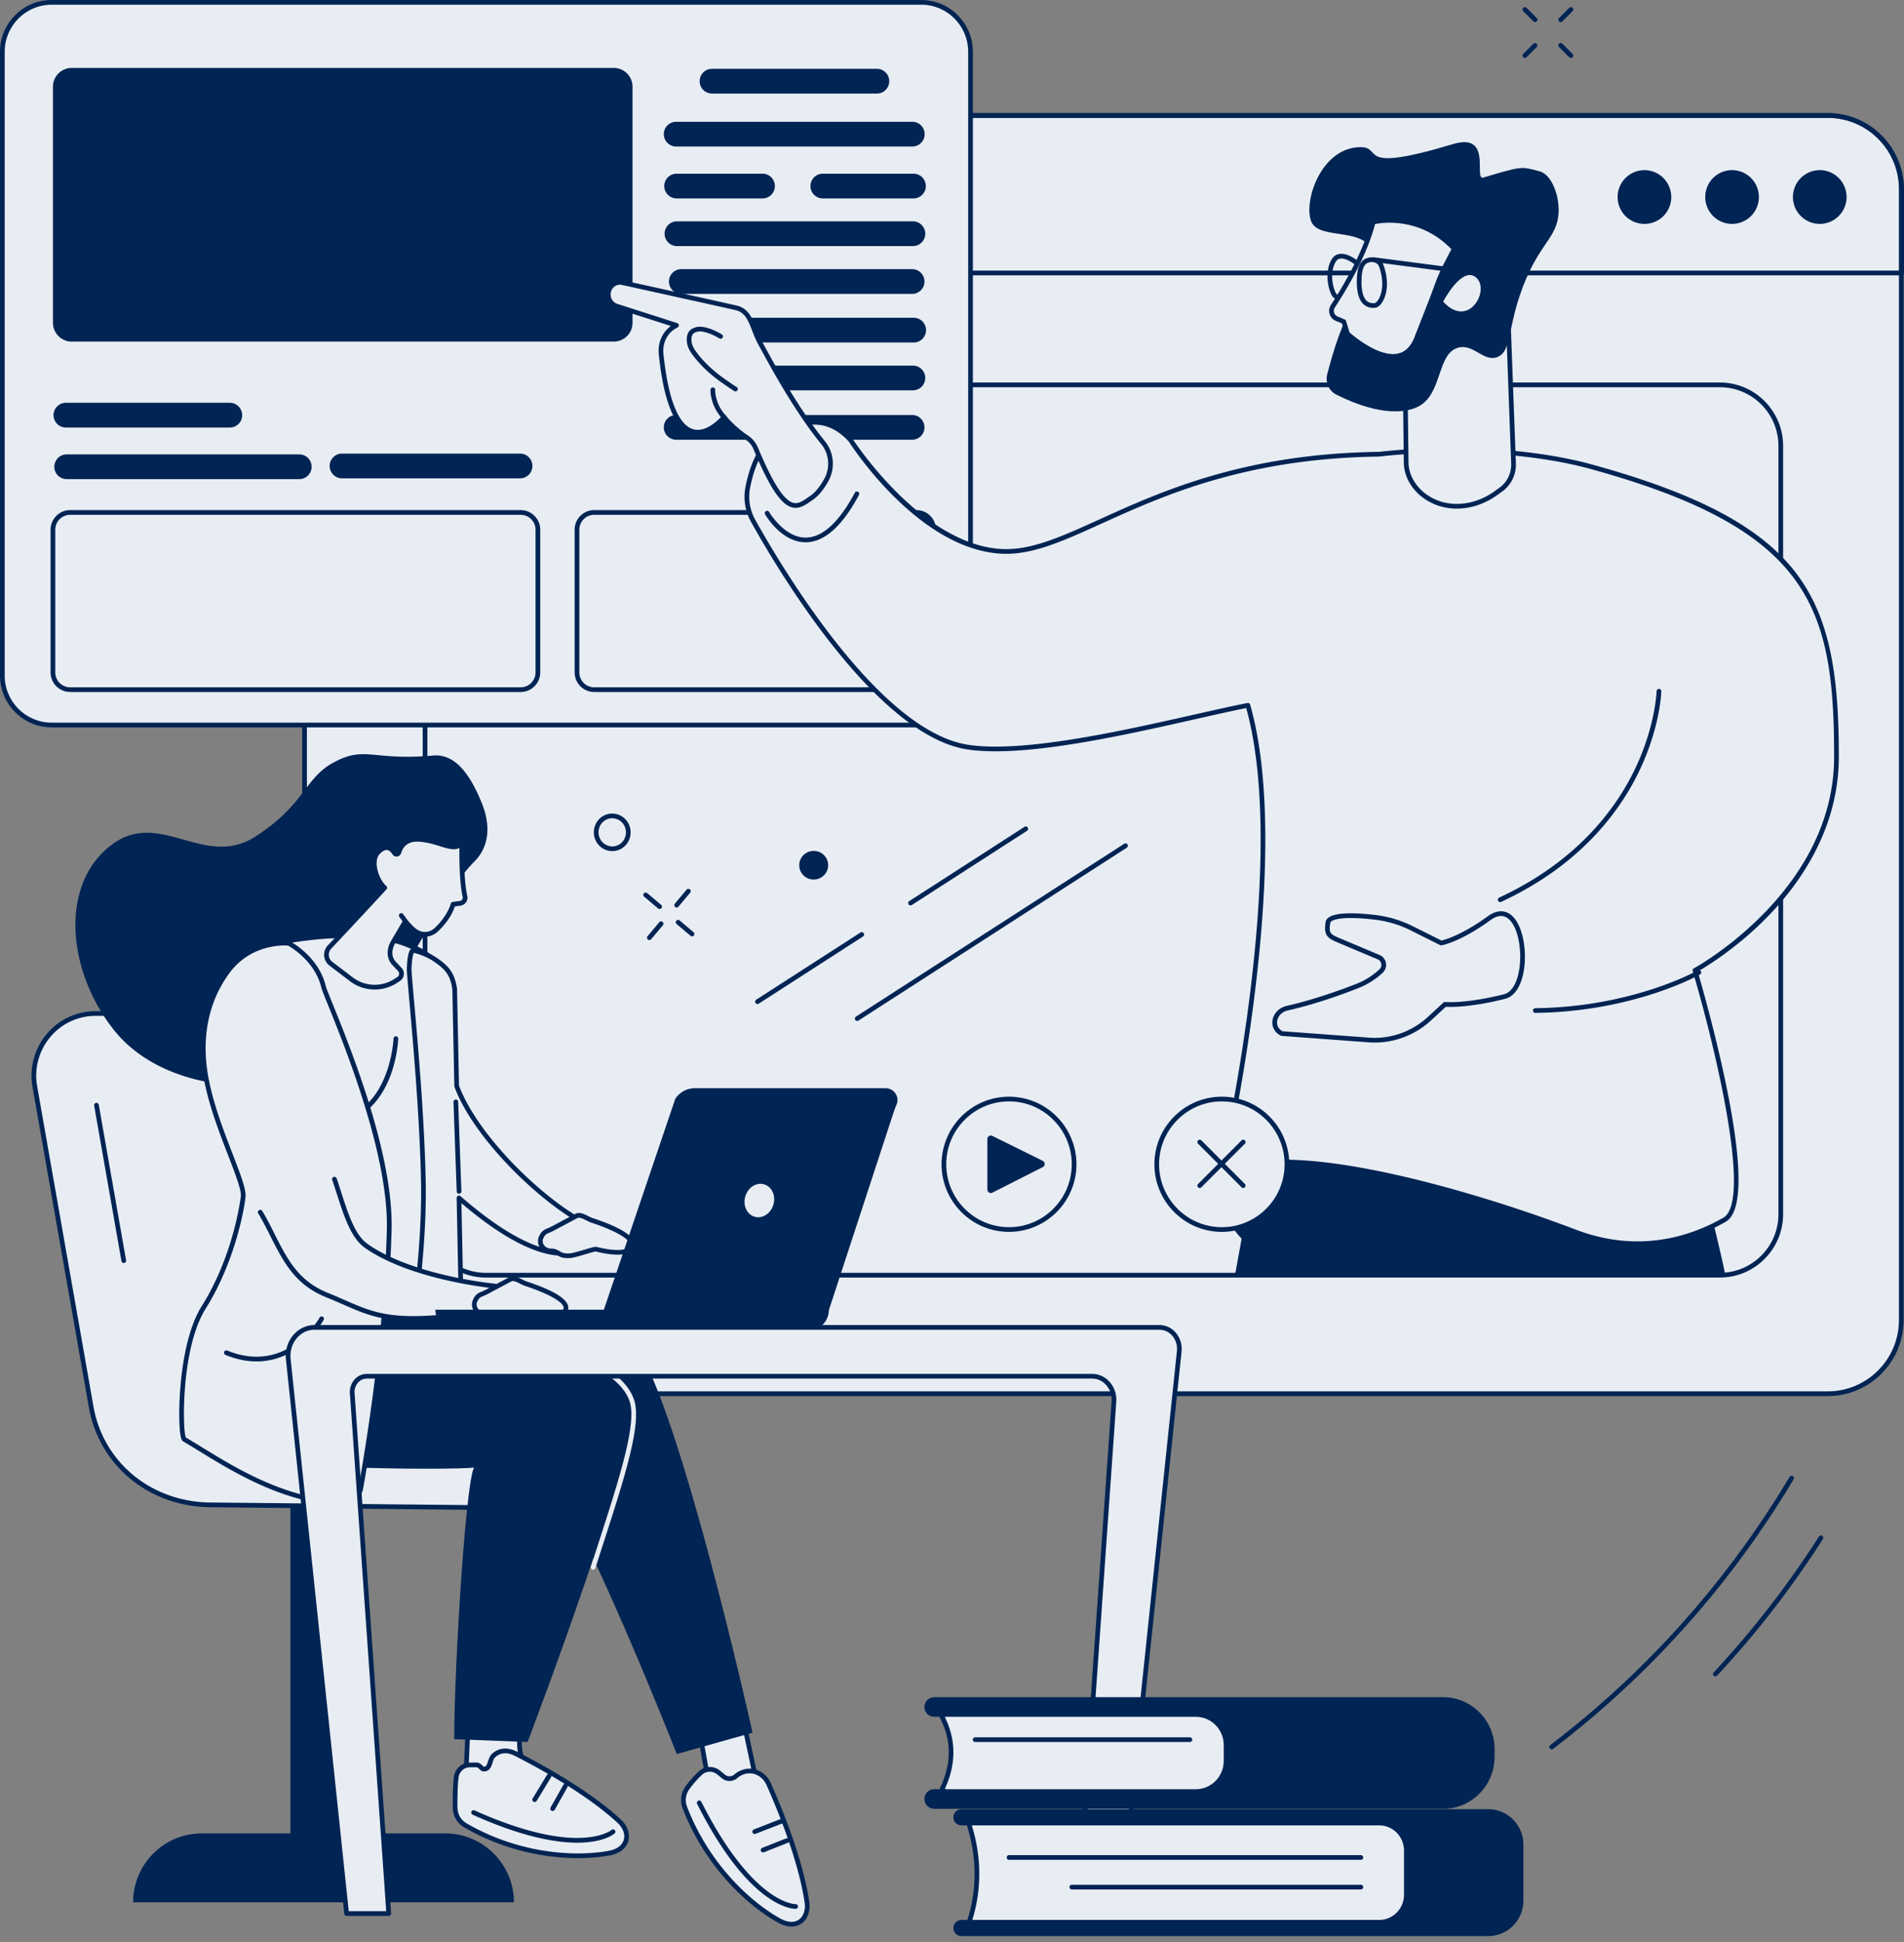 <svg xmlns="http://www.w3.org/2000/svg" fill="none" height="312" width="306">
    <rect width="100%" height="100%" fill="#808080" stroke="none"/>
    <path fill="#E8EDF4" d="M293.749 18.556H60.758c-6.525 0-11.814 5.3-11.814 11.836v181.684c0 6.537 5.29 11.837 11.814 11.837h232.991c6.524 0 11.813-5.3 11.813-11.837V30.393c0-6.538-5.289-11.837-11.813-11.837Z"></path>
    <path fill="#002453" d="M293.75 224.29H60.758c-6.721 0-12.19-5.479-12.19-12.214V30.391c0-6.734 5.469-12.214 12.19-12.214H293.75c6.721 0 12.191 5.48 12.191 12.214v181.685c0 6.735-5.47 12.214-12.191 12.214ZM60.758 18.933c-6.306 0-11.436 5.14-11.436 11.458v181.685c0 6.318 5.13 11.458 11.436 11.458H293.75c6.306 0 11.437-5.14 11.437-11.458V30.391c0-6.318-5.129-11.458-11.437-11.458H60.758Z"></path>
    <path fill="#002453" d="M305.622 44.235H49.004a.377.377 0 0 1-.377-.377V30.422c0-6.752 5.481-12.245 12.22-12.245h232.932c6.738 0 12.219 5.492 12.219 12.245v13.436c0 .209-.168.377-.376.377ZM49.38 43.48h255.865v-13.06c0-6.334-5.143-11.488-11.466-11.488H60.848c-6.323 0-11.466 5.154-11.466 11.489v13.059h-.002ZM276.41 205.248H78.098c-5.603 0-10.163-4.569-10.163-10.183V71.64c0-5.615 4.56-10.184 10.163-10.184H276.41c5.605 0 10.163 4.57 10.163 10.184v123.423c0 5.615-4.56 10.183-10.163 10.183v.002ZM78.098 62.213c-5.187 0-9.408 4.229-9.408 9.427v123.423c0 5.198 4.22 9.427 9.408 9.427H276.41c5.187 0 9.41-4.229 9.41-9.427V71.64c0-5.198-4.221-9.427-9.41-9.427H78.098Z"></path>
    <path fill="#002453" d="M267.333 34.71a4.326 4.326 0 0 0 0-6.108 4.304 4.304 0 0 0-6.096 0 4.324 4.324 0 0 0 0 6.108 4.305 4.305 0 0 0 6.096 0ZM282.562 32.645a4.32 4.32 0 0 0-3.205-5.196 4.31 4.31 0 0 0-5.186 3.212 4.32 4.32 0 0 0 3.205 5.195 4.31 4.31 0 0 0 5.186-3.211ZM296.656 32.644a4.32 4.32 0 0 0-3.205-5.196 4.31 4.31 0 0 0-5.185 3.211 4.32 4.32 0 0 0 3.205 5.196 4.31 4.31 0 0 0 5.185-3.211Z"></path>
    <path fill="#E8EDF4" d="M148.063.377H8.293C3.922.377.378 3.93.378 8.31v100.236c0 4.381 3.544 7.933 7.917 7.933h139.769c4.372 0 7.917-3.552 7.917-7.933V8.31c0-4.381-3.545-7.933-7.917-7.933Z"></path>
    <path fill="#002453" d="M148.061 116.856H8.295c-4.573 0-8.295-3.727-8.295-8.312V8.312C0 3.729 3.722 0 8.295 0h139.766c4.573 0 8.295 3.73 8.295 8.312v100.234c0 4.583-3.722 8.312-8.295 8.312v-.002ZM8.295.756c-4.157 0-7.54 3.39-7.54 7.556v100.234c0 4.166 3.383 7.555 7.54 7.555h139.766c4.158 0 7.54-3.389 7.54-7.555V8.312c0-4.166-3.382-7.556-7.54-7.556H8.295Z"></path>
    <path fill="#002453" d="M140.931 15.03h-26.503a1.985 1.985 0 0 1-1.983-1.986c0-1.098.888-1.987 1.983-1.987h26.503c1.096 0 1.983.889 1.983 1.987a1.984 1.984 0 0 1-1.983 1.987ZM146.622 23.54h-37.955a1.985 1.985 0 0 1-1.983-1.988c0-1.098.888-1.987 1.983-1.987h37.955c1.096 0 1.984.89 1.984 1.987a1.985 1.985 0 0 1-1.984 1.987ZM146.721 39.533h-37.926a1.984 1.984 0 0 1-1.983-1.986c0-1.098.887-1.987 1.983-1.987h37.926c1.096 0 1.983.889 1.983 1.986a1.984 1.984 0 0 1-1.983 1.987ZM146.594 47.217h-37.1a1.985 1.985 0 0 1-1.984-1.987c0-1.098.888-1.987 1.984-1.987h37.1c1.096 0 1.983.889 1.983 1.987a1.984 1.984 0 0 1-1.983 1.987ZM146.845 55.027h-37.1a1.985 1.985 0 0 1-1.984-1.987c0-1.098.888-1.987 1.984-1.987h37.1c1.095 0 1.983.889 1.983 1.987a1.985 1.985 0 0 1-1.983 1.987ZM146.719 62.71h-37.924a1.984 1.984 0 0 1-1.983-1.988c0-1.098.887-1.987 1.983-1.987h37.924c1.096 0 1.983.89 1.983 1.987a1.984 1.984 0 0 1-1.983 1.987ZM146.594 70.646h-37.925a1.984 1.984 0 0 1-1.983-1.987c0-1.098.887-1.987 1.983-1.987h37.925c1.095 0 1.983.889 1.983 1.987a1.985 1.985 0 0 1-1.983 1.987ZM122.552 31.878h-13.813a1.984 1.984 0 0 1-1.983-1.987c0-1.098.887-1.987 1.983-1.987h13.813c1.096 0 1.983.89 1.983 1.987a1.984 1.984 0 0 1-1.983 1.987ZM146.813 31.878h-14.576a1.984 1.984 0 0 1-1.983-1.987c0-1.098.887-1.987 1.983-1.987h14.576c1.095 0 1.983.89 1.983 1.987a1.985 1.985 0 0 1-1.983 1.987ZM48.096 76.975h-37.38a1.984 1.984 0 0 1-1.983-1.987c0-1.098.887-1.987 1.983-1.987h37.382c1.096 0 1.983.889 1.983 1.987a1.984 1.984 0 0 1-1.983 1.987h-.002ZM83.583 76.847H54.965a1.984 1.984 0 0 1-1.983-1.986c0-1.099.887-1.987 1.983-1.987h28.618c1.096 0 1.983.889 1.983 1.987a1.984 1.984 0 0 1-1.983 1.986ZM36.937 68.687H10.59A1.984 1.984 0 0 1 8.606 66.7c0-1.098.887-1.987 1.983-1.987h26.348c1.096 0 1.983.89 1.983 1.987a1.984 1.984 0 0 1-1.983 1.987ZM83.681 111.176H11.273a3.15 3.15 0 0 1-3.144-3.15V85.102a3.15 3.15 0 0 1 3.144-3.15H83.68a3.15 3.15 0 0 1 3.144 3.15v22.924c0 1.735-1.41 3.15-3.144 3.15ZM11.273 82.71a2.394 2.394 0 0 0-2.389 2.393v22.925a2.394 2.394 0 0 0 2.389 2.393H83.68a2.394 2.394 0 0 0 2.389-2.393V85.103a2.394 2.394 0 0 0-2.389-2.393H11.273ZM147.289 111.176H95.497a3.15 3.15 0 0 1-3.144-3.15V85.102a3.15 3.15 0 0 1 3.144-3.15h51.792a3.15 3.15 0 0 1 3.142 3.15v22.924a3.15 3.15 0 0 1-3.142 3.15ZM95.497 82.71a2.394 2.394 0 0 0-2.389 2.393v22.925a2.394 2.394 0 0 0 2.389 2.393h51.792a2.394 2.394 0 0 0 2.389-2.393V85.103a2.394 2.394 0 0 0-2.389-2.393H95.497ZM98.638 10.915H11.527a3.02 3.02 0 0 0-3.018 3.024v37.916a3.02 3.02 0 0 0 3.018 3.024h87.111a3.02 3.02 0 0 0 3.018-3.024V13.94a3.02 3.02 0 0 0-3.018-3.024ZM277.263 204.796c-.361-1.89-.706-3.292-1.016-4.621a263.863 263.863 0 0 0-6.575-23.256l-4.893-17.859-60.347 10.994s-1.954 13.203-5.941 34.742H277.263Z"></path>
    <path fill="#002453" d="M212.234 202.541c6.624 0 10.935-7.231 7.971-13.377a461.46 461.46 0 0 0-2.052-4.207c-5.091-10.295-19.662-8.048-21.477 3.369-.032.201-.437.403-.464.607-.94 7.224 4.607 13.61 11.633 13.61h4.389v-.002Z"></path>
    <path fill="#E8EDF4" d="M295.145 121.585c0-25.384-4.919-37.103-39.383-46.596-8.755-2.412-21.656-3.424-34.162-2.015-34.824.43-48.132 16-60.322 15.614-13.424-.425-24.572-17.886-24.572-17.886-4.443-4.832-9.154-2.386-11.677-.95-3.019 1.722-4.31 5.748-4.855 8.575a7.903 7.903 0 0 0 .855 5.329c4.45 7.985 20.085 34.222 34.554 36.382 11.479 1.713 34.488-4.689 44.97-6.719 7.391 25.856-4.347 75.607-4.347 75.607 8.766-6.289 38.118 1.821 56.931 8.983 9.407 3.582 17.851 1.583 24.016-1.953 6.167-3.535-4.755-40.052-4.755-40.052s22.747-12.19 22.747-34.321v.002Z"></path>
    <path fill="#002453" d="M263.17 200.195c-3.13 0-6.538-.55-10.167-1.93-16.782-6.391-47.582-15.483-56.576-9.029a.378.378 0 0 1-.587-.395c.117-.494 11.53-49.523 4.445-75.083-2.229.44-4.956 1.055-8.085 1.762-11.663 2.635-27.636 6.242-36.671 4.892-14.625-2.182-30.356-28.543-34.829-36.571a8.267 8.267 0 0 1-.896-5.584c.589-3.054 1.941-7.066 5.039-8.832 2.198-1.252 7.348-4.19 12.141 1.022a.347.347 0 0 1 .04.053c.111.173 11.198 17.3 24.267 17.713 4.584.146 9.388-2.035 15.473-4.795 9.819-4.454 23.264-10.552 44.832-10.82 11.758-1.327 24.903-.552 34.267 2.029 17.09 4.706 27.211 10.096 32.815 17.474 5.682 7.478 6.845 17.197 6.845 29.487 0 11.56-6.242 20.37-11.481 25.724-4.963 5.075-9.993 8.092-11.196 8.779.48 1.637 2.865 9.913 4.611 18.442 2.636 12.879 2.597 20.2-.117 21.755-3.497 2.004-8.352 3.909-14.172 3.909l.002-.002Zm-56.929-13.886c13.44 0 34.268 6.389 47.032 11.248 10.1 3.845 18.46 1.075 23.695-1.927 4.845-2.777-1.915-29.538-4.928-39.616a.38.38 0 0 1 .183-.441c.226-.121 22.547-12.344 22.547-33.988 0-24.104-3.857-36.522-39.105-46.23-9.278-2.556-22.313-3.324-34.019-2.003-21.448.267-34.812 6.328-44.57 10.752-6.175 2.8-11.042 5.013-15.807 4.862-13.325-.422-24.185-16.982-24.86-18.033-3.858-4.173-7.821-2.774-11.191-.853-2.849 1.623-4.112 5.42-4.672 8.318a7.513 7.513 0 0 0 .814 5.072c4.431 7.952 19.997 34.061 34.281 36.192 8.896 1.328 24.789-2.26 36.394-4.881 3.3-.745 6.148-1.389 8.45-1.834a.38.38 0 0 1 .434.267c6.789 23.75-2.612 68.062-4.139 74.905 2.276-1.272 5.559-1.812 9.462-1.812l-.001.002Z"></path>
    <path fill="#002453" d="M129.467 87.121c-3.881 0-6.399-4.305-6.506-4.49a.377.377 0 0 1 .654-.376c.023.04 2.456 4.17 5.92 4.112 2.668-.041 5.31-2.465 7.851-7.206a.377.377 0 1 1 .665.357c-2.682 5.003-5.544 7.56-8.508 7.605h-.076v-.002ZM241.098 144.927a.377.377 0 0 1-.159-.72c12.785-5.927 18.982-14.623 21.929-20.875 3.196-6.78 3.369-12.233 3.371-12.287a.377.377 0 0 1 .376-.369h.01a.379.379 0 0 1 .369.388c-.006.228-.173 5.638-3.427 12.557-2.998 6.376-9.303 15.243-22.311 21.272a.371.371 0 0 1-.158.036v-.002ZM246.749 162.732a.378.378 0 0 1-.004-.757c15.678-.187 26.02-6.025 26.121-6.085a.378.378 0 0 1 .375.655c-.103.059-10.616 5.995-26.487 6.185h-.005v.002Z"></path>
    <path fill="#E8EDF4" d="M232.234 161.353s3.213.346 9.568-1.249c4.804-1.205 3.386-16.83-2.458-12.598-4.879 3.534-7.734 3.992-7.734 3.992l-4.704-2.349a17.844 17.844 0 0 0-5.864-1.767c-8.109-.957-7.622.919-7.622.919-.348 1.897.329 2.184 1.818 2.812l6.343 2.672c.881.37 1.081 1.57.372 2.228a12.04 12.04 0 0 1-3.753 2.369c-2.5.99-6.86 2.581-11.35 3.597-2.112.479-2.782 3.1-.835 4.071l14.004 1.033c3.549.262 7.048-.972 9.708-3.423l2.504-2.308.003.001Z"></path>
    <path fill="#002453" d="M220.941 167.496c-.315 0-.632-.012-.948-.035l-14.004-1.034a.362.362 0 0 1-.14-.039c-.966-.481-1.469-1.375-1.349-2.39.137-1.152 1.05-2.111 2.266-2.388 4.569-1.035 9.039-2.687 11.297-3.579a11.624 11.624 0 0 0 3.633-2.295.976.976 0 0 0 .294-.891.928.928 0 0 0-.555-.712l-6.343-2.672c-1.46-.615-2.429-1.023-2.054-3.172-.009-.142.017-.396.248-.662.807-.928 3.43-1.138 7.798-.621 2.063.243 4.078.852 5.988 1.805l4.589 2.292c.567-.13 3.26-.861 7.461-3.903 1.555-1.127 2.717-.852 3.42-.423 2.118 1.297 2.885 5.682 2.38 9.001-.396 2.599-1.5 4.309-3.028 4.693-5.604 1.406-8.769 1.323-9.526 1.274l-2.383 2.196c-2.484 2.287-5.734 3.555-9.044 3.555Zm-14.819-1.817 13.925 1.029c3.424.253 6.859-.959 9.427-3.325l2.504-2.308a.377.377 0 0 1 .295-.097c.033.003 3.239.314 9.437-1.241 1.22-.306 2.119-1.791 2.467-4.074.471-3.094-.231-7.144-2.027-8.242-.737-.45-1.605-.32-2.584.389-4.896 3.546-7.774 4.04-7.895 4.061a.37.37 0 0 1-.227-.036l-4.704-2.349a17.407 17.407 0 0 0-5.741-1.73c-5.742-.678-6.918.109-7.142.367l-.069.082a.388.388 0 0 1 .005.163c-.294 1.599.107 1.767 1.594 2.395l6.343 2.672c.528.222.904.7 1.006 1.278a1.72 1.72 0 0 1-.524 1.575 12.394 12.394 0 0 1-3.869 2.445c-2.783 1.099-7.022 2.621-11.407 3.613-1.048.238-1.601 1.046-1.684 1.741-.082.671.235 1.247.871 1.591l-.001.001Z"></path>
    <path fill="#E8EDF4" d="M97.865 46.671c.307-.93 1.226-1.473 2.147-1.271 2.572.568 15.811 3.49 18.281 4.052 2.47.563 2.568 3.318 3.974 5.84 1.223 2.193 5.432 10.231 10.019 15.832 1.383 1.687 1.575 4.106.501 6.023-.618 1.1-1.402 2.181-2.333 2.819-2.393 1.638-4.192 3.591-8.997-7.93a3.824 3.824 0 0 0-1.422-1.725 17.428 17.428 0 0 1-3.676-3.296s-8.051 9.85-10.109-10.149c-.183-1.778.607-3.51 2.102-4.383.119-.07.244-.14.375-.21l-9.646-3.098c-1.01-.325-1.559-1.457-1.215-2.498l-.001-.006Z"></path>
    <path fill="#002453" d="M127.869 81.59c-.207 0-.419-.029-.638-.091-1.785-.52-3.617-3.308-6.124-9.318a3.445 3.445 0 0 0-1.281-1.556 17.694 17.694 0 0 1-3.474-3.039c-.77.814-2.918 2.774-5.194 2.09-2.718-.818-4.497-5.117-5.284-12.774-.187-1.809.568-3.54 1.944-4.527l-8.852-2.843a2.248 2.248 0 0 1-1.322-1.14 2.413 2.413 0 0 1-.137-1.838c.368-1.112 1.48-1.766 2.587-1.521 4.316.951 16.012 3.535 18.282 4.052 1.917.437 2.551 2.063 3.223 3.785.287.736.584 1.498.998 2.239.134.24.303.55.505.92 1.62 2.96 5.412 9.893 9.476 14.855 1.474 1.8 1.69 4.392.536 6.447-.767 1.366-1.589 2.357-2.448 2.944l-.315.219c-.776.54-1.571 1.096-2.48 1.096h-.002Zm-11.512-14.954c.11 0 .217.05.289.134a16.969 16.969 0 0 0 3.596 3.223 4.197 4.197 0 0 1 1.562 1.895c2.346 5.623 4.138 8.446 5.639 8.885.84.244 1.598-.286 2.477-.9l.32-.222c.762-.522 1.507-1.426 2.216-2.69 1.003-1.787.816-4.038-.463-5.6-4.109-5.016-7.924-11.993-9.554-14.97-.202-.368-.37-.677-.504-.915-.438-.786-.745-1.572-1.042-2.332-.648-1.663-1.16-2.977-2.687-3.323-2.266-.517-13.961-3.099-18.277-4.05-.73-.162-1.464.278-1.708 1.02-.139.42-.105.868.093 1.26.187.37.5.64.88.762l9.645 3.098a.378.378 0 0 1 .061.694c-.126.066-.246.134-.361.2-1.336.782-2.089 2.36-1.917 4.02.938 9.124 3.101 11.63 4.751 12.126 2.311.695 4.669-2.148 4.691-2.177a.372.372 0 0 1 .288-.138h.005Z"></path>
    <path fill="#002453" d="M118.201 62.876a.387.387 0 0 1-.19-.05c-.639-.375-1.815-1.211-2.292-1.553-2.605-1.871-4.059-3.732-4.695-4.676-.445-.66-.669-1.399-.65-2.136.037-1.392.918-1.702 1.342-1.85 1.55-.542 4.036.954 4.314 1.126a.378.378 0 0 1-.397.642c-.672-.415-2.641-1.414-3.669-1.055-.401.139-.815.284-.837 1.155-.015.582.165 1.166.521 1.695.607.9 2 2.682 4.509 4.484.365.262 1.605 1.146 2.233 1.514a.379.379 0 0 1-.19.704h.001ZM116.466 67.507c-.1 0-.2-.04-.275-.12-2.132-2.272-2.007-4.689-2-4.79a.38.38 0 0 1 .4-.353.379.379 0 0 1 .353.4c-.002.035-.095 2.21 1.798 4.225a.376.376 0 0 1-.274.636l-.002.002Z"></path>
    <path fill="#E8EDF4" d="m243.244 74.395-.874-23.655-16.562 8.715.182 14.95c.12 3.334 2.853 5.193 2.853 5.193 3.384 2.579 8.126 2.111 11.576-.374l.799-.574c1.337-.962 2.102-2.569 2.026-4.255Z"></path>
    <path fill="#002453" d="M234.134 81.713c-1.998 0-3.927-.602-5.52-1.816-.102-.068-2.874-1.995-3.001-5.48l-.181-14.959a.378.378 0 0 1 .202-.34l16.561-8.714a.377.377 0 0 1 .553.32l.874 23.653c.081 1.822-.733 3.533-2.181 4.577l-.799.575c-2.016 1.451-4.304 2.182-6.506 2.182l-.002.002Zm-7.946-22.032.18 14.72c.112 3.083 2.662 4.866 2.687 4.884 3.096 2.358 7.569 2.207 11.144-.368l.799-.575c1.24-.894 1.939-2.362 1.867-3.93v-.003l-.851-23.055-15.827 8.328.001-.001Z"></path>
    <path fill="#002453" d="M218.292 23.648c4.42-.263-1.137 4.426 15.211-.496 6.511-1.96 3.218 5.872 4.908 5.37 6.242-1.862 6.027-1.806 9.074-.98 2.017.546 3.331 4.38 2.951 7.244-.5 3.78-3.528 4.758-6.207 12.748-1.883 5.611-1.42 9.02-3.601 9.838-2.205.828-3.836-2.223-6.311-1.505-3.202.928-2.57 6.644-5.688 9.015-1.966 1.496-6.541 2.19-13.873-1.486-1.187-.595-1.798-1.987-1.447-3.306.45-1.69 1.03-3.82 1.749-5.81 3.427-9.477 6.699-11.62 5.513-14.075-1.816-3.761-8.721-1.603-9.864-4.693-1.188-3.209 1.534-11.5 7.586-11.862l-.001-.002Z"></path>
    <path fill="#E8EDF4" d="m233.72 39.964-1.265 2.434a28.72 28.72 0 0 0-1.551 3.554c-.821 2.29-2.376 6.162-3.228 8.35-2.734 7.036-11.128-.693-11.128-.693l-.584-1.936-1.128-.474a1.336 1.336 0 0 1-.565-.423 1.386 1.386 0 0 1-.056-1.588c1.687-2.568 5.203-8.334 6.467-13.51 0 0 7.203-1.918 13.038 4.284v.002Z"></path>
    <path fill="#002453" d="M223.881 57.638c-3.471 0-7.405-3.581-7.586-3.75a.37.37 0 0 1-.105-.168l-.533-1.766-.965-.405a1.74 1.74 0 0 1-.721-.544 1.763 1.763 0 0 1-.07-2.022c1.507-2.293 5.146-8.191 6.416-13.39a.376.376 0 0 1 .27-.276c.074-.02 7.489-1.902 13.41 4.39.11.118.134.291.059.434l-1.265 2.434a28.323 28.323 0 0 0-1.53 3.506c-.596 1.664-1.595 4.199-2.397 6.235-.311.79-.599 1.521-.833 2.125-.669 1.718-1.724 2.757-3.137 3.086a4.46 4.46 0 0 1-1.011.112l-.002-.001Zm-7.001-4.24c.611.54 4.791 4.102 7.843 3.392 1.155-.269 2.03-1.153 2.604-2.625.234-.603.522-1.336.834-2.128.801-2.03 1.797-4.56 2.389-6.212.441-1.23.97-2.443 1.572-3.6l1.14-2.195c-5.028-5.169-11.07-4.273-12.27-4.031-1.294 5.061-4.592 10.551-6.461 13.399-.229.35-.214.814.042 1.152a.998.998 0 0 0 .411.303l1.128.474c.103.044.183.13.215.24l.555 1.835-.002-.003Z"></path>
    <path fill="#E8EDF4" d="M231.936 48.46s3.033-5.856 5.313-3.86c2.28 1.993-1.218 8.355-5.313 3.86Z"></path>
    <path fill="#002453" d="M220.7 49.46c-.641 0-1.179-.207-1.604-.618-.789-.763-1.129-2.216-1.011-4.322.089-1.619.542-2.586 1.382-2.958.619-.275 1.276-.294 1.847-.054.474.199.835.554.993.974 1.008 2.682.587 4.885-.143 6.05-.344.553-.761.878-1.172.915-.1.009-.198.014-.293.014h.001Zm-.224-7.364a1.74 1.74 0 0 0-.702.156c-.556.247-.862 1.003-.936 2.31-.104 1.85.166 3.143.782 3.738.327.316.756.447 1.304.396.128-.012.37-.194.603-.563.605-.967.987-2.957.076-5.385-.083-.222-.3-.424-.579-.542a1.416 1.416 0 0 0-.548-.107v-.003Z"></path>
    <path fill="#002453" d="M234.675 43.906c-.017 0-.032 0-.049-.003l-13.822-1.809a.375.375 0 0 1-.324-.423.375.375 0 0 1 .422-.326l13.822 1.808a.375.375 0 0 1 .324.423.377.377 0 0 1-.373.33ZM214.663 47.978a.385.385 0 0 1-.168-.037c-.397-.19-.68-.932-.814-1.357-.421-1.339-.564-3.316.3-4.849.29-.515.704-.828 1.232-.926 1.307-.248 2.839.984 2.904 1.037a.38.38 0 0 1 .054.532.377.377 0 0 1-.531.054c-.365-.296-1.493-1.032-2.288-.88-.302.057-.536.24-.715.555-1.156 2.055-.162 4.889.199 5.163.188.09.259.31.17.5a.38.38 0 0 1-.343.21v-.002Z"></path>
    <path fill="#E8EDF4" d="M127.952 197.533c5.778 0 10.462-4.693 10.462-10.482s-4.684-10.482-10.462-10.482-10.462 4.693-10.462 10.482 4.684 10.482 10.462 10.482ZM162.16 197.533c5.778 0 10.462-4.693 10.462-10.482s-4.684-10.482-10.462-10.482-10.462 4.693-10.462 10.482 4.684 10.482 10.462 10.482Z"></path>
    <path fill="#002453" d="M162.16 197.912c-5.976 0-10.84-4.871-10.84-10.861s4.862-10.861 10.84-10.861S173 181.061 173 187.051s-4.864 10.861-10.84 10.861Zm0-20.966c-5.561 0-10.085 4.533-10.085 10.105s4.524 10.105 10.085 10.105c5.561 0 10.085-4.533 10.085-10.105s-4.524-10.105-10.085-10.105Z"></path>
    <path fill="#002453" d="M158.684 191.109v-8.115c0-.414.434-.683.804-.501l8.099 4.006a.56.56 0 0 1 .005 1l-8.099 4.108a.557.557 0 0 1-.809-.498Z"></path>
    <path fill="#E8EDF4" d="M196.367 197.533c5.778 0 10.462-4.693 10.462-10.482s-4.684-10.482-10.462-10.482c-5.777 0-10.461 4.693-10.461 10.482s4.684 10.482 10.461 10.482Z"></path>
    <path fill="#002453" d="M196.368 197.912c-5.977 0-10.84-4.871-10.84-10.861s4.863-10.861 10.84-10.861c5.976 0 10.839 4.871 10.839 10.861s-4.861 10.861-10.839 10.861Zm0-20.966c-5.561 0-10.086 4.533-10.086 10.105s4.525 10.105 10.086 10.105c5.56 0 10.085-4.533 10.085-10.105s-4.525-10.105-10.085-10.105Z"></path>
    <path fill="#002453" d="M199.799 190.855a.373.373 0 0 1-.266-.111l-6.981-6.994a.378.378 0 0 1 0-.534.375.375 0 0 1 .533 0l6.981 6.995a.377.377 0 0 1-.267.644Z"></path>
    <path fill="#002453" d="M192.819 190.855a.377.377 0 0 1-.267-.644l6.981-6.995a.375.375 0 0 1 .533 0 .378.378 0 0 1 0 .534l-6.981 6.994a.373.373 0 0 1-.266.111ZM146.336 145.461a.378.378 0 0 1-.204-.695l18.516-11.926a.377.377 0 1 1 .407.636l-18.516 11.925a.372.372 0 0 1-.203.06ZM121.738 161.304a.378.378 0 0 1-.203-.695l16.763-10.797a.378.378 0 0 1 .408.636l-16.764 10.796a.373.373 0 0 1-.204.06ZM137.769 164.02a.375.375 0 0 1-.317-.173.38.38 0 0 1 .113-.522l43.114-27.768a.376.376 0 1 1 .407.635l-43.115 27.769a.38.38 0 0 1-.204.059h.002Z"></path>
    <path fill="#E8EDF4" d="m86.886 242.297-52.84-.527c-9.555 0-17.727-6.25-19.401-15.765L5.6 174.582c-1.077-6.126 3.58-11.749 9.732-11.749h34.477l37.078 79.464h-.001Z"></path>
    <path fill="#002453" d="M86.886 242.675h-.004l-52.839-.527c-9.973 0-18.104-6.612-19.77-16.078l-9.045-51.424a10.433 10.433 0 0 1 2.272-8.522 10.201 10.201 0 0 1 7.832-3.671h34.477c.146 0 .28.085.341.217l37.078 79.464a.38.38 0 0 1-.023.364.374.374 0 0 1-.318.173l-.001.004Zm-71.554-79.464a9.442 9.442 0 0 0-7.254 3.401 9.67 9.67 0 0 0-2.107 7.905l9.045 51.424c1.6 9.098 9.426 15.452 19.03 15.452l52.244.52-36.722-78.702H15.333Z"></path>
    <path fill="#002453" d="M55.362 305.172h-8.693v-63.493l8.693.331v63.162Z"></path>
    <path fill="#002453" d="M71.545 294.55H32.44c-6.1 0-11.045 4.955-11.045 11.067h61.196c0-6.112-4.945-11.067-11.046-11.067ZM19.892 202.915c-.18 0-.34-.13-.372-.313l-4.385-24.962a.377.377 0 1 1 .742-.131l4.385 24.962a.377.377 0 0 1-.372.442l.002.002ZM69.601 121.382c3.473-.307 5.899 2.864 7.843 7.668 1.586 3.921.962 7.186-1.18 9.336-6.929 6.956-14.447 27.026-24.727 33.13-8.203 4.869-25.372 3.968-33.302-6.13-7.54-9.601-8.688-23.507-.155-29.764 7.67-5.624 14.813 4.015 22.954-1.215 8.026-5.157 7.898-9.432 12.647-11.947 5.096-2.699 6.081-.206 15.922-1.078h-.002Z"></path>
    <path fill="#E8EDF4" d="M119.084 274.194c-.073.302 3.464 16.519 3.464 16.519l-8.131-1.363-2.45-13.711 7.115-1.445h.002Z"></path>
    <path fill="#002453" d="M122.548 291.093c-.021 0-.041 0-.063-.005l-8.131-1.363a.379.379 0 0 1-.309-.306l-2.449-13.712a.378.378 0 0 1 .297-.437l7.114-1.445a.376.376 0 0 1 .451.39c.055.673 2.092 10.164 3.456 16.421a.376.376 0 0 1-.368.459l.002-.002Zm-7.806-2.07 7.319 1.227c-2.418-11.091-3.101-14.516-3.284-15.607l-6.372 1.293 2.337 13.087Z"></path>
    <path fill="#E8EDF4" d="M118.23 285.395c.497-.42 1.208-.828 2.114-.867 1.362-.058 2.606.797 3.169 2.052 1.41 3.139 5.128 11.886 6.178 19.035.372 2.526-1.532 4.581-4.495 2.925-4.859-2.713-11.599-8.94-15.127-18.139a3.34 3.34 0 0 1 .405-3.162c.543-.744 1.281-1.645 2.136-2.413a2.219 2.219 0 0 1 2.896-.046l.763.629a1.53 1.53 0 0 0 1.963-.014h-.002Z"></path>
    <path fill="#002453" d="M127.197 309.516c-.595 0-1.324-.165-2.186-.646-5.084-2.838-11.771-9.144-15.297-18.335a3.703 3.703 0 0 1 .453-3.52c.715-.977 1.451-1.808 2.189-2.471a2.582 2.582 0 0 1 3.387-.056l.764.628a1.158 1.158 0 0 0 1.481-.011c.699-.59 1.508-.92 2.339-.956 1.481-.064 2.891.852 3.53 2.275 1.517 3.379 5.159 12.005 6.207 19.133.214 1.457-.268 2.788-1.258 3.475a2.797 2.797 0 0 1-1.607.484h-.002Zm-13.121-24.877c-.436 0-.87.156-1.216.467-.699.627-1.402 1.421-2.084 2.356a2.945 2.945 0 0 0-.356 2.803c3.452 9 9.99 15.172 14.959 17.946 1.172.654 2.237.725 2.997.2.754-.52 1.115-1.57.942-2.741-1.033-7.036-4.645-15.585-6.149-18.935-.514-1.144-1.641-1.88-2.81-1.831-.673.029-1.308.291-1.886.778a1.91 1.91 0 0 1-2.445.017l-.763-.628a1.865 1.865 0 0 0-1.189-.432Z"></path>
    <path fill="#002453" d="M127.842 306.669c-.639 0-7.495-.401-15.807-16.863a.378.378 0 0 1 .674-.342c8.331 16.5 15.077 16.447 15.147 16.449a.372.372 0 0 1 .39.363.376.376 0 0 1-.363.391h-.039l-.002.002ZM122.638 297.606a.379.379 0 0 1-.14-.729l3.855-1.523a.376.376 0 0 1 .488.213.376.376 0 0 1-.212.489l-3.854 1.523a.358.358 0 0 1-.139.027h.002ZM121.287 294.648a.379.379 0 0 1-.136-.731l4.521-1.762a.378.378 0 1 1 .273.705l-4.52 1.763a.39.39 0 0 1-.138.025Z"></path>
    <path fill="#E8EDF4" d="M84.39 274.15c-.059.123-.51 2.026-.863 5.236-.587 5.345 5.384 10.295 5.384 10.295L74.77 287.77l.54-12.37 9.082-1.25Z"></path>
    <path fill="#002453" d="M88.911 290.058c-.017 0-.034 0-.05-.004l-14.143-1.91a.377.377 0 0 1-.326-.391l.541-12.371a.379.379 0 0 1 .326-.358l9.08-1.25a.378.378 0 0 1 .4.522c-.084.243-.511 2.171-.835 5.13-.558 5.084 5.19 9.915 5.25 9.962a.378.378 0 0 1-.24.668l-.003.002Zm-13.75-2.616 12.609 1.703c-1.685-1.655-5.083-5.563-4.618-9.801.246-2.241.546-3.897.735-4.742l-8.216 1.131-.512 11.709h.001Z"></path>
    <path fill="#E8EDF4" d="M78.032 284.18c.83-.274.64-1.559 1.318-2.164 1.023-.912 2.304-.894 3.524-.278 3.05 1.541 11.383 5.971 16.648 10.856 1.861 1.727 1.663 4.535-1.672 5.135-5.465.985-14.578.438-23.046-4.462a3.315 3.315 0 0 1-1.654-2.715c-.04-.924 0-3.987.188-5.129a2.245 2.245 0 0 1 2.221-1.88h.986c.74.005.782.868 1.484.637h.003Z"></path>
    <path fill="#002453" d="M92.9 298.521c-5.35 0-11.999-1.29-18.282-4.928a3.668 3.668 0 0 1-1.841-3.024c-.042-.945 0-4.028.193-5.208a2.61 2.61 0 0 1 2.587-2.196h.993c.502.004.782.281.985.483.207.206.24.219.38.174.263-.087.368-.381.52-.852.133-.42.286-.896.666-1.236 1.072-.958 2.473-1.076 3.944-.333 3.283 1.659 11.483 6.044 16.735 10.916 1.071.992 1.525 2.332 1.188 3.491-.201.687-.864 1.899-3.049 2.293-1.47.265-3.165.42-5.018.42H92.9Zm-17.344-14.599c-.92 0-1.695.656-1.843 1.564-.181 1.113-.224 4.155-.183 5.051.044 1 .592 1.899 1.466 2.404 8.283 4.794 17.203 5.425 22.79 4.417 1.322-.238 2.196-.863 2.457-1.761.258-.884-.115-1.927-.975-2.724-5.181-4.807-13.308-9.15-16.562-10.795-.831-.42-2.044-.723-3.103.222-.227.203-.336.542-.45.903-.169.528-.359 1.127-1 1.339-.592.196-.925-.134-1.147-.353-.173-.172-.273-.262-.458-.262h-.986l-.005-.002-.001-.003Z"></path>
    <path fill="#002453" d="M92.765 296.046c-3.562 0-8.953-.974-16.802-4.496a.379.379 0 0 1-.19-.5c.085-.19.308-.275.498-.19 16.74 7.513 21.953 3.18 22.006 3.134a.378.378 0 0 1 .499.568c-.12.105-1.773 1.482-6.009 1.482l-.002.002ZM88.823 290.947a.379.379 0 0 1-.33-.565l2.047-3.637a.376.376 0 0 1 .514-.143.38.38 0 0 1 .144.515l-2.046 3.638a.379.379 0 0 1-.329.192ZM85.93 289.507a.379.379 0 0 1-.322-.576l2.304-3.789a.378.378 0 1 1 .645.395l-2.304 3.788a.377.377 0 0 1-.322.182ZM46.069 211.792s49.51-2.153 54.921 2.883c7.342 6.831 19.954 63.699 19.954 63.699l-12.178 3.421s-18.348-46.671-22.895-46.671c-4.546 0-47.41-1.533-47.41-1.533l7.608-21.799Z"></path>
    <path fill="#002453" d="M36.328 210.225s-6.529 19.207-1.333 22.71 42.649 3.206 41.351 2.767c-1.3-.438-3.348 31.449-3.348 43.71l11.793.456s18.793-49.312 16.767-54.818c-3.624-9.85-30.947-13.176-39.875-14.492-1.84-.272-25.353-.331-25.353-.331l-.002-.002Z"></path>
    <path fill="#E8EDF4" d="M95.329 252.179a.38.38 0 0 1-.36-.494c.424-1.326.845-2.632 1.26-3.91 3.299-10.217 6.15-19.042 4.969-22.61-2.505-7.575-21.24-10.48-27.396-11.434a.378.378 0 0 1 .115-.747c10.88 1.686 25.622 4.759 27.999 11.944 1.257 3.802-1.489 12.309-4.969 23.08-.412 1.277-.834 2.58-1.257 3.908-.05.16-.2.263-.36.263h-.001ZM42.198 151.989s.175-3.166-1.778 29.844c0 0 1.344 25.543 1.512 28.423.168 2.881 25.096 1.628 25.096 1.628 2.948-12.954 2.626-27.819.57-43.696l4.272-.383.296-9.981c-.773-2.939-4.037-5.051-6.23-5.837-5.84-2.629-16.194-1.784-23.74.002h.002Z"></path>
    <path fill="#002453" d="M55.837 212.531c-.431 0-.865 0-1.298-.005-12.86-.097-12.947-1.606-12.984-2.25-.166-2.849-1.498-28.17-1.511-28.425v-.042c.819-13.849 1.263-21.33 1.503-25.35.12-2.009.188-3.154.229-3.795.016-.276.028-.485.045-.644v-.053l.004-.07h.011c.05-.348.136-.382.387-.369.03.002.082.009.138.033 7.23-1.678 17.68-2.647 23.73.08 2.559.914 5.687 3.217 6.442 6.085a.379.379 0 0 1 .012.107l-.297 9.98a.377.377 0 0 1-.343.366l-3.881.348c2.24 17.533 2.037 31.744-.626 43.44a.377.377 0 0 1-.35.294c-.057.004-5.47.272-11.21.272l-.001-.002Zm-15.04-30.698c.046.861 1.347 25.589 1.51 28.399.008.148.425 1.45 12.237 1.538 5.422.042 10.886-.192 12.179-.252 2.602-11.641 2.765-25.803.5-43.285a.375.375 0 0 1 .341-.425l3.939-.353.285-9.59c-.71-2.579-3.59-4.669-5.978-5.526-5.902-2.657-16.141-1.696-23.256-.049-.078 1.258-.409 6.755-1.756 29.539l-.001.004Z"></path>
    <path fill="#002453" d="M57.094 179.594a.377.377 0 0 1-.176-.712c5.93-3.131 6.325-11.942 6.327-12.032a.375.375 0 0 1 .39-.364.378.378 0 0 1 .363.391c-.013.379-.417 9.338-6.73 12.671a.38.38 0 0 1-.176.045l.002.001Z"></path>
    <path fill="#E8EDF4" d="M46.41 151.549s-6.003-.696-9.87 4.596c-3.838 5.254-4.307 11.243-3.582 16.059 1.23 8.174 6.356 17.48 6.12 20.019-.115 1.232-1.42 9.996-6.356 17.844-4.066 6.462-3.892 20.713-3.098 21.177 5.352 3.124 14.128 9.465 24.58 10.223 1.931.14 3.51-.861 3.789-2.427 1.116-6.256 4.107-24.403 4.556-41.439.39-14.754-10.095-37.154-10.558-39.077-1.12-4.662-5.583-6.975-5.583-6.975h.002Z"></path>
    <path fill="#002453" d="M54.571 241.858c-.128 0-.26-.005-.393-.013-9.037-.655-16.66-5.334-22.226-8.752a139.597 139.597 0 0 0-2.516-1.521c-.17-.099-.278-.294-.366-.655-.574-2.347-.48-14.986 3.335-21.049 5.226-8.308 6.292-17.587 6.3-17.677.097-1.035-.88-3.566-2.012-6.495-1.521-3.936-3.413-8.837-4.105-13.433-.645-4.292-.536-10.609 3.65-16.337 3.95-5.406 10.155-4.755 10.216-4.748.046.005.09.019.13.039.19.097 4.63 2.448 5.777 7.222.078.323.51 1.392 1.11 2.871 2.926 7.231 9.78 24.164 9.459 36.305-.445 16.854-3.339 34.633-4.564 41.495-.295 1.659-1.83 2.752-3.793 2.752l-.002-.004Zm-24.706-10.912c.762.446 1.598.959 2.48 1.501 5.5 3.377 13.034 8.002 21.887 8.643 1.75.126 3.145-.744 3.39-2.116 1.22-6.845 4.108-24.578 4.55-41.381.317-11.984-6.744-29.433-9.402-36.001-.657-1.621-1.052-2.6-1.144-2.979-.994-4.139-4.795-6.396-5.328-6.694-.665-.051-5.986-.294-9.452 4.45-4.034 5.523-4.138 11.63-3.513 15.78.678 4.513 2.554 9.371 4.063 13.274 1.262 3.265 2.172 5.626 2.059 6.838-.222 2.381-1.876 10.8-6.413 18.01-3.972 6.316-3.72 19.598-3.175 20.679l-.002-.004Z"></path>
    <path fill="#E8EDF4" d="M95.938 197.419c-6.945-2.702-19.213-13.948-22.542-22.926l-.32-15.598c-.368-2.461-1.234-3.454-3.286-4.827-.804-.539-2.19-1.146-3.315-1.37 0 0-.582-.332-.71 2.86-.062 1.554 1.913 18.837 2.266 33.65.247 10.366-1.297 19.423-1.193 21.415.009.148 6.818 1.512 7.276 1.054l.046-.138-.392-19.081c3.829 3.347 11.145 9.114 16.955 8.903l5.217-3.943-.002.001Z"></path>
    <path fill="#002453" d="M73.466 212.129c-2.056 0-6.655-1.099-6.706-1.119-.238-.092-.293-.25-.3-.367-.036-.68.108-2.101.307-4.069.419-4.141 1.052-10.399.885-17.358-.242-10.159-1.24-21.384-1.835-28.091-.282-3.162-.451-5.07-.43-5.582.1-2.476.469-2.992.778-3.163a.522.522 0 0 1 .41-.048c1.227.25 2.647.901 3.423 1.421 2.067 1.384 3.056 2.446 3.45 5.086a.437.437 0 0 1 .004.047l.32 15.536c3.244 8.662 15.155 19.866 22.302 22.645a.38.38 0 0 1 .091.655l-5.216 3.943a.389.389 0 0 1-.214.077c-5.25.188-11.795-4.359-16.575-8.441l.375 18.233a.406.406 0 0 1-.02.127l-.045.138a.364.364 0 0 1-.091.148c-.131.131-.46.183-.913.183v-.001Zm-6.258-1.763c1.1.326 5.591 1.122 6.568 1.027l-.388-18.925a.378.378 0 0 1 .624-.293c6.706 5.859 12.438 8.902 16.577 8.814l4.594-3.473c-7.352-3.219-18.955-14.298-22.141-22.892a.38.38 0 0 1-.024-.124l-.32-15.575c-.352-2.32-1.125-3.21-3.12-4.545-.698-.467-1.961-1.05-3.07-1.29-.09.169-.298.738-.369 2.484-.018.462.168 2.568.428 5.485.597 6.715 1.594 17.955 1.837 28.14.168 7.005-.468 13.292-.89 17.451-.172 1.717-.304 3.012-.308 3.716h.002Z"></path>
    <path fill="#E8EDF4" d="M87.078 198.583a1.71 1.71 0 0 1 .934-.838c.292-.105.579-.243.852-.389l3.788-2.014c.71-.349 1.724.464 2.46.705 2.222.731 6.824 2.455 6.444 4.073-.408 1.745-4.364.919-5.767.568-.321-.08-3.227.973-4.146 1.043-1.27.097-1.563-.228-2.184-.554a1.99 1.99 0 0 0-.94-.217 1.727 1.727 0 0 1-1.348-.633l-.009-.01a1.473 1.473 0 0 1-.16-1.589l.074-.146.002.001Z"></path>
    <path fill="#002453" d="M91.225 202.129c-.863 0-1.26-.228-1.677-.467a9.351 9.351 0 0 0-.263-.147 1.647 1.647 0 0 0-.767-.175 2.101 2.101 0 0 1-1.64-.775 1.862 1.862 0 0 1-.21-2.007l.074-.146a2.075 2.075 0 0 1 1.141-1.022c.236-.085.49-.202.803-.367l3.788-2.014c.677-.333 1.427.046 2.087.377.244.123.474.238.668.303 4.777 1.572 7.03 3.092 6.696 4.518a1.485 1.485 0 0 1-.708.95c-1.286.785-3.978.282-5.49-.095-.201.013-.997.251-1.582.425-.962.285-1.956.583-2.472.622a6.05 6.05 0 0 1-.446.018l-.002.002Zm1.817-6.493a.488.488 0 0 0-.225.048l-3.777 2.007a6.78 6.78 0 0 1-.9.411 1.336 1.336 0 0 0-.726.655l-.075.146c-.195.382-.148.845.12 1.181.255.32.64.498 1.064.502.414.003.789.09 1.113.262.102.054.197.107.287.159.429.247.737.424 1.69.352.437-.032 1.478-.343 2.315-.591 1.352-.403 1.72-.498 1.95-.442 2.333.584 4.182.656 4.944.19.202-.124.317-.275.365-.478.21-.895-2.223-2.32-6.196-3.627a5.762 5.762 0 0 1-.77-.345c-.402-.202-.848-.426-1.179-.426v-.004Z"></path>
    <path fill="#E8EDF4" d="M51.89 191.001c4.889 11.206 13.633 13.869 27.976 15.783l-1.53 4.239c-21.43 2.681-25.464-1.567-34.128-12.938l7.681-7.086v.002Z"></path>
    <path fill="#002453" d="M41.251 218.725c-1.516 0-3.187-.304-5.013-1.043a.377.377 0 0 1 .282-.701c9.708 3.929 14.79-5.202 14.838-5.294a.376.376 0 1 1 .662.36c-.044.082-3.715 6.678-10.772 6.678h.003ZM73.775 191.778a.377.377 0 0 1-.377-.364l-.514-14.369a.378.378 0 0 1 .363-.391.37.37 0 0 1 .39.363l.514 14.37a.378.378 0 0 1-.363.391h-.013ZM66.41 212.205c-5.27 0-7.837-1.125-11.292-2.641-.854-.374-1.736-.761-2.732-1.163-2.868-1.155-4.946-2.94-6.738-5.787-.828-1.316-1.535-2.72-2.219-4.076-.602-1.195-1.226-2.432-1.925-3.593a.376.376 0 1 1 .645-.39c.714 1.185 1.343 2.434 1.952 3.643.675 1.341 1.374 2.728 2.184 4.013 1.7 2.703 3.669 4.395 6.381 5.488 1.008.407 1.895.796 2.754 1.171 4.45 1.953 7.392 3.242 16.923 2.212.758-.082 3.815-.055 4.565-.024a.378.378 0 0 1-.03.755c-.715-.029-3.741-.058-4.454.018-2.36.255-4.326.371-6.014.371v.003ZM79.55 206.987h-.035c-.132-.012-13.33-1.243-20.855-6.505-2.243-1.567-3.36-5.04-4.543-8.716-.236-.731-.473-1.469-.723-2.2a.376.376 0 0 1 .236-.479.375.375 0 0 1 .478.236c.251.735.49 1.477.726 2.212 1.144 3.552 2.224 6.906 4.258 8.328 7.363 5.149 20.36 6.361 20.491 6.373a.378.378 0 0 1-.032.754l-.002-.003Z"></path>
    <path fill="#E8EDF4" d="M76.462 208.762c.196-.386.527-.692.934-.838.292-.106.579-.244.852-.39l3.788-2.014c.709-.348 1.723.464 2.46.706 2.222.73 6.824 2.454 6.444 4.072-.409 1.746-4.365.92-5.767.568-.321-.08-3.227.974-4.147 1.043-1.268.097-1.562-.227-2.183-.554a2.002 2.002 0 0 0-.94-.217 1.727 1.727 0 0 1-1.348-.633l-.009-.01a1.473 1.473 0 0 1-.16-1.589l.074-.146.002.002Z"></path>
    <path fill="#002453" d="M80.61 212.307c-.864 0-1.261-.228-1.679-.467a9.351 9.351 0 0 0-.263-.147 1.647 1.647 0 0 0-.766-.175 2.101 2.101 0 0 1-1.64-.775 1.862 1.862 0 0 1-.211-2.007l.075-.146a2.075 2.075 0 0 1 1.141-1.022c.236-.085.49-.202.803-.367l3.788-2.014c.675-.332 1.425.046 2.086.377.245.123.475.238.669.303 4.777 1.572 7.03 3.092 6.695 4.518a1.482 1.482 0 0 1-.707.95c-1.286.785-3.978.282-5.49-.095-.202.013-.997.251-1.582.425-.962.285-1.956.583-2.472.622-.161.012-.31.018-.446.018l-.002.002Zm-3.813-3.372-.074.146a1.1 1.1 0 0 0 .118 1.181c.255.32.64.498 1.064.502.414.003.789.09 1.113.261.102.055.197.108.287.16.429.247.738.423 1.69.352.437-.032 1.478-.343 2.315-.593 1.353-.403 1.722-.498 1.95-.442 2.333.585 4.182.656 4.944.19.202-.124.317-.275.365-.477.21-.896-2.223-2.32-6.196-3.627a5.91 5.91 0 0 1-.77-.346c-.505-.253-1.077-.542-1.406-.38l-3.776 2.007c-.345.182-.63.313-.901.411a1.329 1.329 0 0 0-.726.655h.003Z"></path>
    <path fill="#E8EDF4" d="M73.958 145.124a.916.916 0 0 0 .77-1.1c-.72-3.233-.443-8.769-.55-8.612-1.15 1.691-3.545-.432-6.956-.566-2.033-.08-2.815 1.125-3.117 2.112a.394.394 0 0 1-.707.099c-.497-.772-1.344-1.426-2.606-.162-1.403 1.406-.229 4.666 1.04 5.735-.309.352-5.155 5.589-8.875 9.524a1.805 1.805 0 0 0 .22 2.675l3.306 2.514a6.163 6.163 0 0 0 7.073.275l.51-.328c.53-.341.62-1.079.187-1.538l-1.003-1.064c-.81-.965-.661-2.189-.144-3.209l2.044-3.471c.47.57 1.062 1.219 1.608 1.601 1.09.762 2.443.645 3.403-.275 1.317-1.259 2.238-2.674 2.655-4.049l1.14-.16.002-.001Z"></path>
    <path fill="#002453" d="M60.219 158.973c-1.401 0-2.801-.447-3.963-1.331l-3.306-2.514a2.181 2.181 0 0 1-.265-3.236c3.32-3.512 7.55-8.075 8.625-9.246-.822-.884-1.468-2.446-1.524-3.757-.04-.953.216-1.735.743-2.264.599-.601 1.193-.875 1.761-.814.54.058 1.021.406 1.428 1.039.314-.934 1.149-2.477 3.522-2.385 1.422.056 2.687.45 3.703.766 1.575.49 2.42.711 2.927-.035a.384.384 0 0 1 .427-.152c.29.091.29.114.29 1.379 0 1.695 0 5.221.51 7.518.079.347.006.714-.198 1.008-.205.297-.529.498-.887.549l-.906.127c-.47 1.377-1.392 2.749-2.682 3.981-1.092 1.045-2.651 1.171-3.878.311-.39-.272-.838-.697-1.336-1.263l-1.775 3.015c-.305.604-.714 1.797.107 2.774l.987 1.049c.284.301.418.709.367 1.119a1.38 1.38 0 0 1-.624.996l-.511.328a6.525 6.525 0 0 1-3.542 1.038Zm1.913-22.414c-.313 0-.675.202-1.073.602-.472.472-.545 1.184-.523 1.696.061 1.401.846 2.898 1.539 3.481a.38.38 0 0 1 .134.26.367.367 0 0 1-.094.277c-.302.343-5.072 5.5-8.885 9.534a1.43 1.43 0 0 0 .173 2.114l3.306 2.514a5.808 5.808 0 0 0 6.641.259l.51-.328a.627.627 0 0 0 .117-.961l-1.002-1.064c-.819-.972-.889-2.294-.205-3.641l2.054-3.491a.378.378 0 0 1 .616-.049c.596.72 1.111 1.237 1.534 1.531.94.656 2.088.563 2.926-.238 1.267-1.212 2.151-2.556 2.555-3.885a.377.377 0 0 1 .309-.264l1.14-.16a.546.546 0 0 0 .373-.229.52.52 0 0 0 .081-.413c-.53-2.376-.53-5.959-.53-7.683v-.188c-.818.433-1.902.096-3.114-.281-1.026-.319-2.188-.68-3.51-.732-1.424-.057-2.349.564-2.74 1.845a.762.762 0 0 1-.63.538.765.765 0 0 1-.755-.345c-.278-.431-.572-.665-.874-.697-.025-.004-.049-.004-.074-.004l.001.002Z"></path>
    <path fill="#002453" d="M65.152 148.384a.374.374 0 0 1-.307-.158l-.653-.913a.377.377 0 1 1 .612-.44l.653.913a.377.377 0 0 1-.305.598ZM97.05 210.417l11.477-33.886a3.778 3.778 0 0 1 3.175-1.706h30.588c1.387 0 2.281 1.351 1.829 2.542-.18.475-.375.944-.533 1.425l-10.372 31.684h-.003a3.4 3.4 0 0 1-3.393 3.345H73.372a3.399 3.399 0 0 1-3.394-3.406h27.074l-.002.002Z"></path>
    <path fill="#E8EDF4" d="M119.786 192.194c-.431 1.435.227 2.905 1.472 3.281 1.244.377 2.602-.481 3.033-1.918.431-1.434-.227-2.904-1.472-3.28-1.244-.377-2.603.481-3.033 1.917ZM186.345 213.257H50.541c-2.53 0-4.497 2.383-4.21 5.103l9.377 89.065h6.772l-5.87-83.59c-.103-1.474.974-2.73 2.34-2.73h116.576c2.042 0 3.654 1.88 3.499 4.084l-5.811 82.76h6.772l9.537-90.843c.215-2.052-1.268-3.849-3.176-3.849h-.002Z"></path>
    <path fill="#002453" d="M179.984 308.325h-6.772a.38.38 0 0 1-.377-.405l5.812-82.759c.07-1.007-.266-1.989-.926-2.698-.591-.634-1.371-.982-2.197-.982H58.948c-.517 0-1.008.219-1.377.617a2.269 2.269 0 0 0-.586 1.708l5.87 83.591a.38.38 0 0 1-.377.404h-6.772a.377.377 0 0 1-.375-.338l-9.377-89.066c-.157-1.477.307-2.937 1.267-4.006.877-.975 2.054-1.513 3.318-1.513h135.804c.979 0 1.894.417 2.572 1.172a4 4 0 0 1 .979 3.093l-9.537 90.843a.377.377 0 0 1-.375.339h.002Zm-6.367-.757h6.027l9.504-90.505c.096-.928-.19-1.842-.791-2.509-.534-.595-1.248-.921-2.012-.921H50.541c-1.047 0-2.026.449-2.759 1.263-.817.911-1.21 2.157-1.077 3.422l9.342 88.727h6.027l-5.842-83.186a3.028 3.028 0 0 1 .787-2.276 2.616 2.616 0 0 1 1.929-.857h116.576c1.04 0 2.015.435 2.75 1.224.8.862 1.211 2.051 1.126 3.265l-5.783 82.355v-.002ZM108.747 145.799a.378.378 0 0 1-.288-.62l1.883-2.244a.376.376 0 1 1 .576.486l-1.883 2.244a.376.376 0 0 1-.288.134ZM104.362 151.026a.378.378 0 0 1-.288-.621l1.883-2.244a.376.376 0 0 1 .531-.045.378.378 0 0 1 .045.532l-1.883 2.243a.374.374 0 0 1-.288.135ZM106.008 146.037a.38.38 0 0 1-.243-.088l-2.239-1.887a.377.377 0 0 1 .485-.578l2.239 1.887a.377.377 0 0 1-.242.666ZM111.224 150.431a.376.376 0 0 1-.243-.089l-2.239-1.886a.378.378 0 0 1-.046-.532.376.376 0 0 1 .531-.046l2.239 1.886a.378.378 0 0 1-.242.667ZM98.408 136.739a2.956 2.956 0 0 1-2.606-1.575c-.784-1.457-.26-3.291 1.165-4.088a2.886 2.886 0 0 1 2.236-.253c.767.224 1.401.741 1.785 1.456.784 1.457.259 3.291-1.165 4.088a2.884 2.884 0 0 1-1.415.371v.001Zm-1.072-5.002c-1.067.597-1.458 1.973-.869 3.07.287.535.76.921 1.332 1.088a2.15 2.15 0 0 0 1.657-.187c1.067-.597 1.457-1.974.869-3.07a2.21 2.21 0 0 0-1.332-1.088 2.146 2.146 0 0 0-1.657.187ZM130.973 141.296c1.278-.111 2.225-1.227 2.115-2.492a2.31 2.31 0 0 0-2.512-2.09c-1.278.111-2.225 1.227-2.115 2.492.109 1.265 1.234 2.201 2.512 2.09ZM246.711 3.546a.377.377 0 0 1-.266-.11l-1.646-1.648a.378.378 0 0 1 0-.534.376.376 0 0 1 .533 0l1.646 1.647a.378.378 0 0 1-.267.645ZM252.471 9.311a.377.377 0 0 1-.267-.11l-1.645-1.647a.376.376 0 1 1 .532-.534l1.646 1.647a.378.378 0 0 1-.266.644ZM245.066 9.311a.377.377 0 0 1-.267-.644l1.646-1.647a.378.378 0 0 1 .533.534L245.332 9.2a.377.377 0 0 1-.266.11ZM250.825 3.546a.376.376 0 0 1-.266-.644l1.645-1.648a.376.376 0 0 1 .533 0 .378.378 0 0 1 0 .534l-1.646 1.647a.375.375 0 0 1-.266.11ZM249.38 281.041a.373.373 0 0 1-.301-.15.38.38 0 0 1 .072-.53c15.486-11.803 28.423-26.298 38.453-43.078a.38.38 0 0 1 .518-.131.38.38 0 0 1 .13.519c-10.08 16.865-23.081 31.429-38.643 43.292a.366.366 0 0 1-.228.076l-.001.002ZM275.687 269.326a.376.376 0 0 1-.276-.635 153.254 153.254 0 0 0 16.918-21.832.376.376 0 0 1 .521-.113.375.375 0 0 1 .113.521 154.166 154.166 0 0 1-17.001 21.939.377.377 0 0 1-.277.12h.002Z"></path>
    <path fill="#E8EDF4" d="M151.404 287.452c1.844-3.842 2.019-7.712 0-11.623l1.449-1.759 47.879 1.321-1.366 12.747-46.61.447-1.352-1.133Z"></path>
    <path fill="#002453" d="M152.756 288.963a.372.372 0 0 1-.242-.088l-1.352-1.134a.379.379 0 0 1-.099-.454c1.89-3.94 1.892-7.63.006-11.284a.377.377 0 0 1 .044-.415l1.448-1.759a.385.385 0 0 1 .302-.138l47.879 1.319a.382.382 0 0 1 .365.418l-1.366 12.748a.376.376 0 0 1-.371.338l-46.61.447h-.004v.002Zm-.887-1.615 1.023.857 46.135-.444 1.288-12.006-47.285-1.304-1.176 1.426c1.82 3.676 1.827 7.533.017 11.47l-.002.001Z"></path>
    <path fill="#002453" d="M231.932 272.666h-81.808c-.86 0-1.558.706-1.558 1.576 0 .87.698 1.576 1.558 1.576h42.063c2.477 0 4.484 2.032 4.484 4.54v2.552c0 2.508-2.009 4.54-4.484 4.54h-42.063c-.86 0-1.558.706-1.558 1.576 0 .87.698 1.576 1.558 1.576h81.808c4.567 0 8.268-3.748 8.268-8.371v-1.195c0-4.624-3.701-8.371-8.268-8.371v.001Z"></path>
    <path fill="#E8EDF4" d="M155.513 309.482h74.692v-17.035h-74.692c1.961 5.569 2.015 11.616 0 17.035Z"></path>
    <path fill="#002453" d="M230.205 309.86h-74.692a.38.38 0 0 1-.354-.509c1.957-5.26 1.955-11.219-.002-16.778a.378.378 0 0 1 .354-.503h74.692c.209 0 .377.17.377.378v17.034a.377.377 0 0 1-.377.378h.002Zm-74.156-.757h73.78v-16.28h-73.788c1.784 5.4 1.788 11.14.008 16.28Z"></path>
    <path fill="#002453" d="M218.712 298.796h-56.54a.377.377 0 0 1 0-.754h56.54a.377.377 0 1 1 0 .754ZM218.712 303.557h-46.456a.377.377 0 0 1 0-.754h46.456a.377.377 0 0 1 0 .754Z"></path>
    <path fill="#002453" d="M221.659 293.26h-67.15a1.29 1.29 0 0 1-1.283-1.298c0-.718.575-1.299 1.283-1.299h84.684c3.112 0 5.637 2.555 5.637 5.708v8.971c0 3.151-2.525 5.708-5.637 5.708h-84.684a1.291 1.291 0 0 1-1.283-1.299c0-.717.575-1.299 1.283-1.299h67.15c2.198 0 3.981-1.805 3.981-4.031v-7.127c0-2.227-1.783-4.032-3.981-4.032v-.002ZM191.234 279.867h-34.513a.377.377 0 0 1 0-.755h34.513a.377.377 0 0 1 0 .755Z"></path>
</svg>
